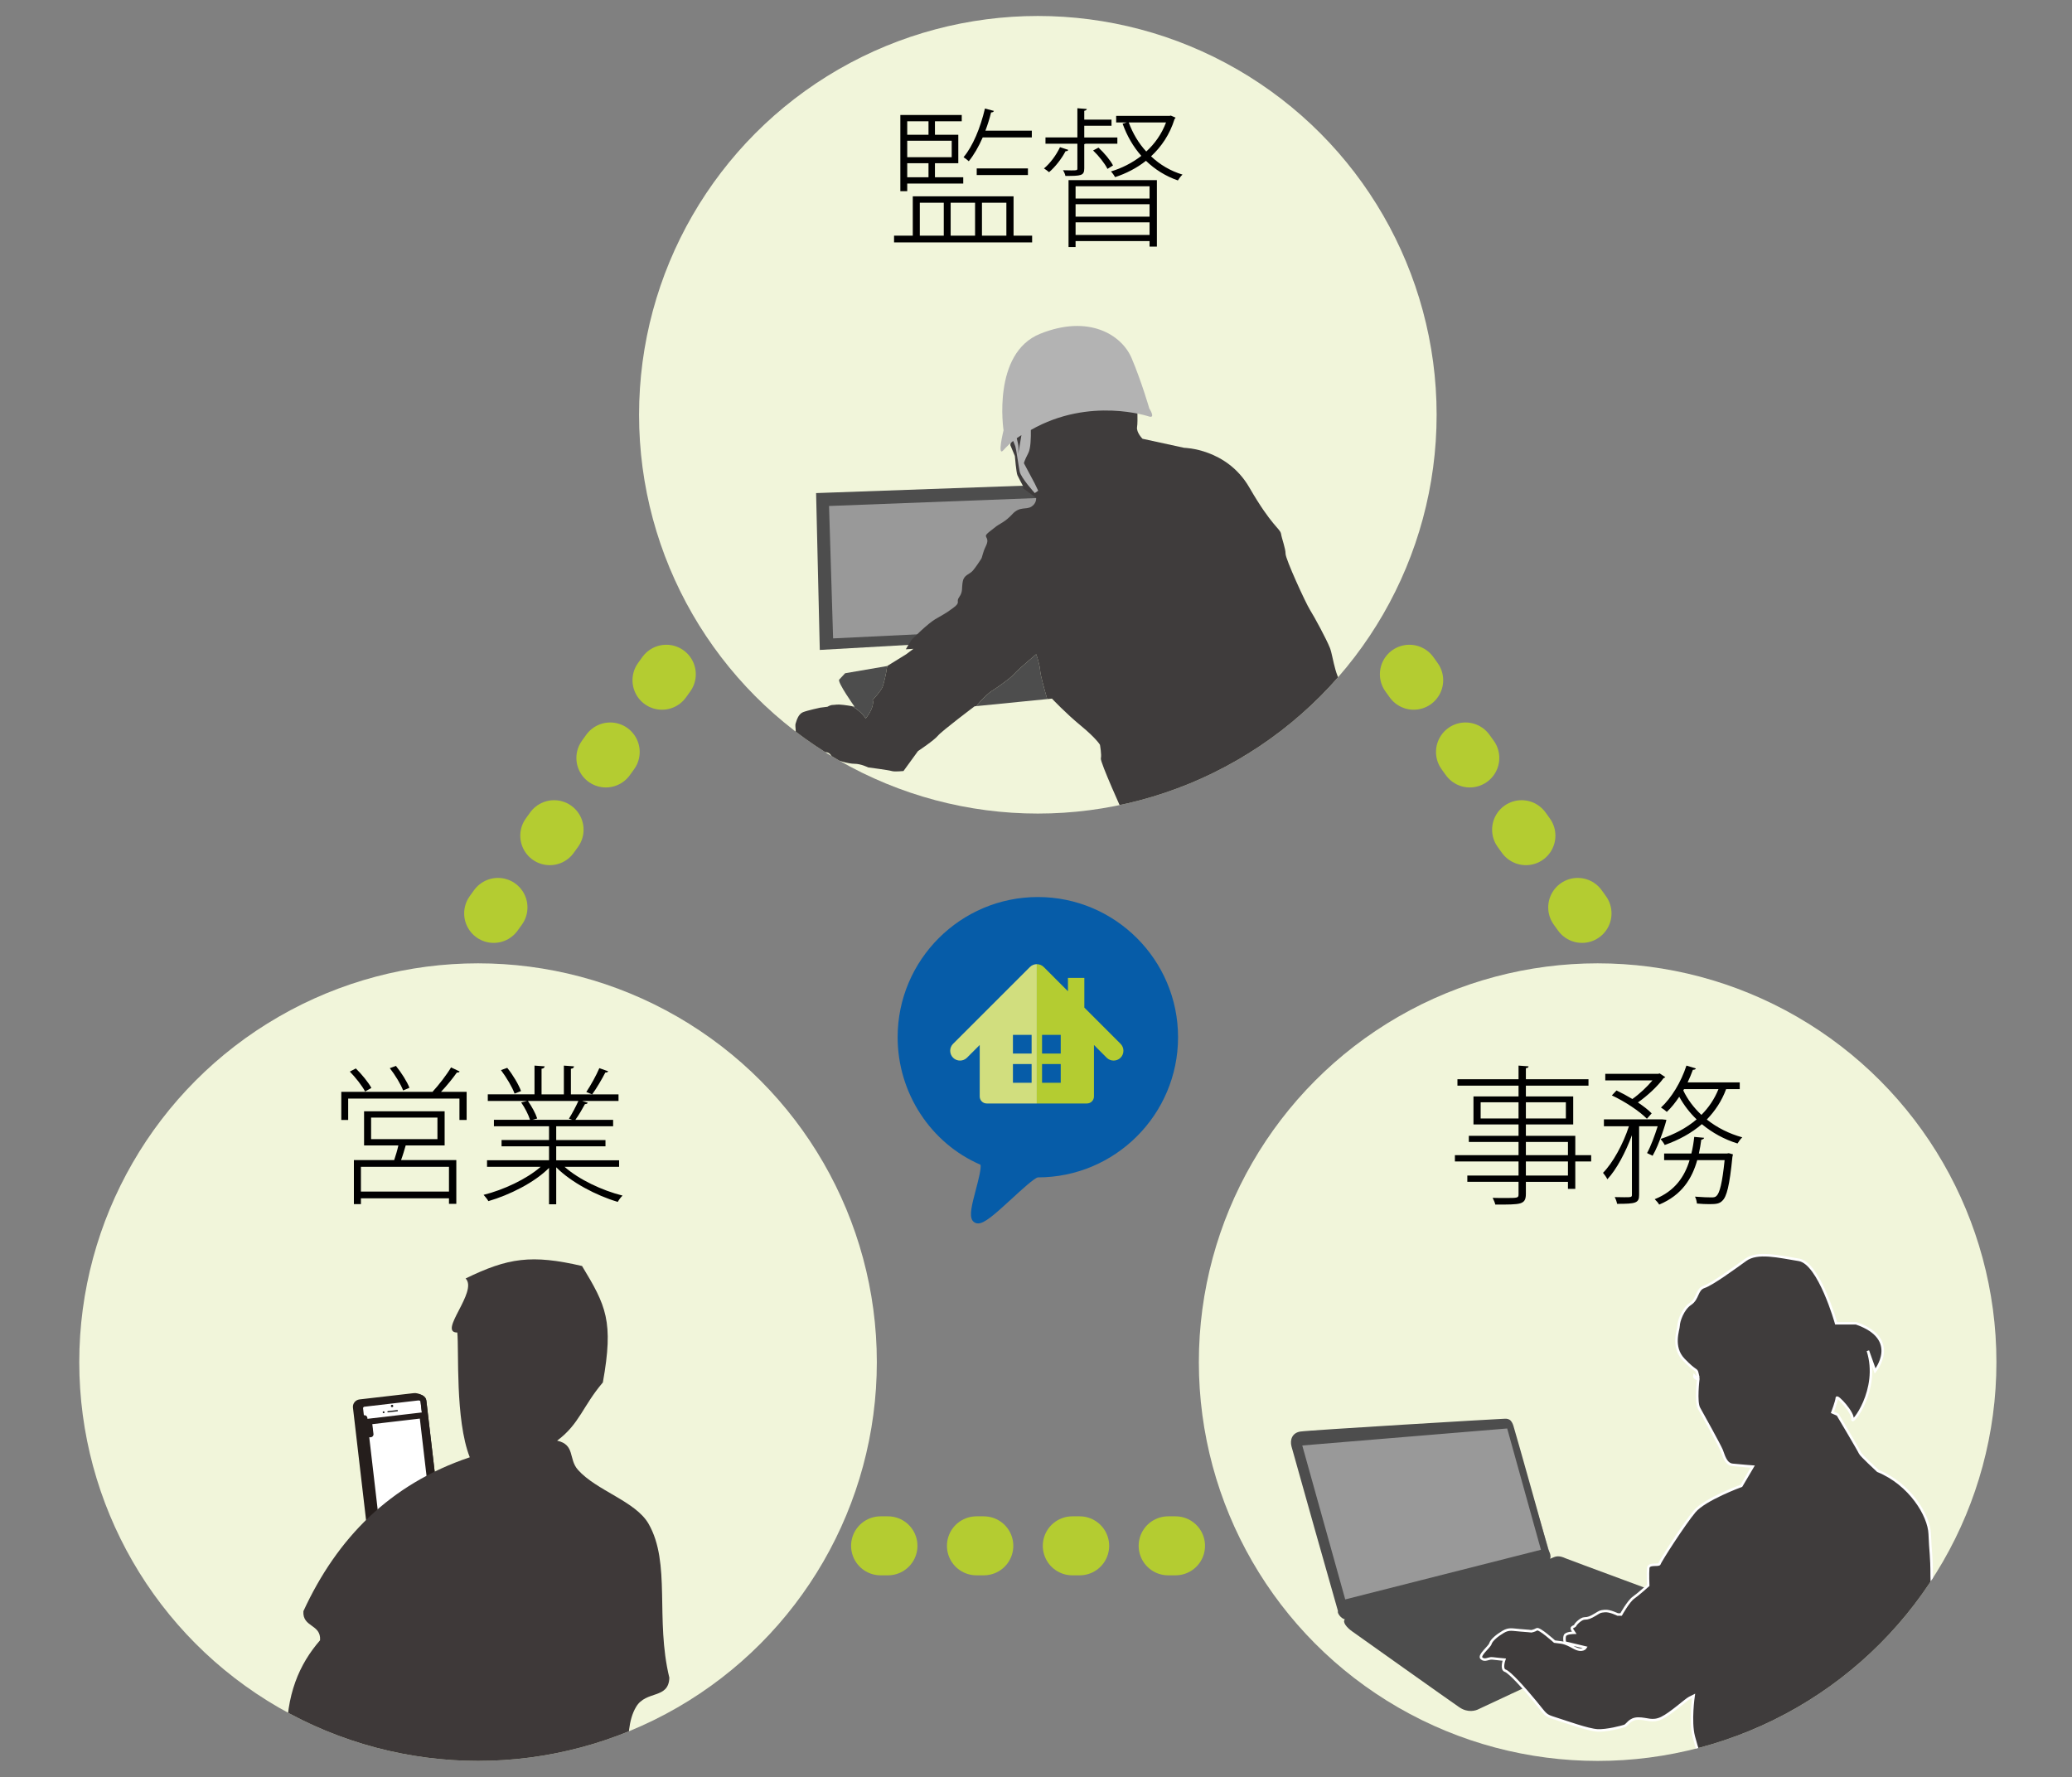 <?xml version="1.0" encoding="utf-8"?>
<!-- Generator: Adobe Illustrator 14.0.0, SVG Export Plug-In  -->
<!DOCTYPE svg PUBLIC "-//W3C//DTD SVG 1.1//EN" "http://www.w3.org/Graphics/SVG/1.1/DTD/svg11.dtd">
<svg version="1.1"
	 xmlns="http://www.w3.org/2000/svg" xmlns:xlink="http://www.w3.org/1999/xlink" xmlns:a="http://ns.adobe.com/AdobeSVGViewerExtensions/3.0/"
	 x="0px" y="0px" width="281px" height="241px" viewBox="1169.804 1071.865 281 241"
	 enable-background="new 1169.804 1071.865 281 241" xml:space="preserve">
<rect x="1169.804" y="1071.865" width="281" height="241" fill="#808080" stroke="none"/>
<defs>
</defs>
<g>
	<defs>
		<circle id="SVGID_6_" cx="1310.554" cy="1128.114" r="54.082"/>
	</defs>
	<clipPath id="SVGID_8_">
		<use xlink:href="#SVGID_6_"  overflow="visible"/>
	</clipPath>
	<circle clip-path="url(#SVGID_8_)" fill="#F1F5DA" cx="1310.554" cy="1128.114" r="54.082"/>
	<g clip-path="url(#SVGID_8_)">
		<polyline fill="#4D4D4D" points="1314.962,1137.505 1280.481,1138.734 1280.982,1160.004 1296.265,1159.138 		"/>
		<polygon fill="#999999" points="1311.153,1139.379 1282.237,1140.484 1282.788,1158.441 1299.898,1157.61 		"/>
		<path fill="#4D4D4D" d="M1304.521,1165.439c0,0,2.209-1.474,2.764-2.118c0.553-0.644,3.042-2.732,3.042-2.732
			s0.457,1.166,0.549,2.271c0.048,0.596,0.523,2.329,0.953,3.809l-9.625,0.957
			C1303.715,1165.813,1304.521,1165.439,1304.521,1165.439z"/>
		<g>
			<path fill="#4D4D4D" d="M1288.129,1166.82c0,0,0.184,0.048,0,0.806c-0.182,0.76-0.918,1.68-0.918,1.68s-0.5-0.884-1.838-1.666
				c0.219,0.043,0.333,0.071,0.333,0.071s-2.386-3.362-2.088-3.685c0.3-0.322,0.8-0.859,0.8-0.859l5.708-0.981
				c-0.154,1.136-0.43,2.241-0.614,2.793C1289.327,1165.532,1288.129,1166.82,1288.129,1166.82z"/>
			<path fill="#3F3C3C" d="M1277.233,1172.375c0.246-0.613,0.492-0.613,0.492-1.228c0-0.613-0.124-0.859,0-1.227
				c0.122-0.368,0.122-0.368,0.122-0.368s0.248-0.859,0.858-1.105c0.616-0.245,2.335-0.612,2.335-0.612l0.983-0.124
				c0,0,0.367-0.246,0.735-0.246c0.366,0,0.491-0.122,1.474,0c0.516,0.063,0.893,0.128,1.14,0.175
				c1.338,0.782,1.838,1.666,1.838,1.666s0.737-0.92,0.918-1.68c0.184-0.758,0-0.806,0-0.806s1.198-1.288,1.383-1.842
				c0.184-0.552,0.459-1.657,0.614-2.793l2.579-1.596l0.98-0.736l-1.034,0.062c0.289-0.501,0.598-1.024,0.729-1.199
				c0.275-0.368,2.302-2.301,3.223-2.854c0.92-0.553,1.38-0.737,2.485-1.566c1.106-0.83,0.277-0.736,0.81-1.473
				c0.529-0.737,0.297-1.198,0.48-2.117c0.185-0.922,0.92-0.922,1.381-1.475c0.458-0.552,0.922-1.288,1.106-1.564
				c0.184-0.277,0.184-0.83,0.644-1.75c0.459-0.922,0-1.106,0-1.383c0-0.275,0.736-0.736,1.288-1.195
				c0.556-0.461,1.29-0.646,2.303-1.75s1.843-0.553,2.579-1.013c0.738-0.461,0.643-1.197,0.643-1.197l-1.901-1.396l0.245-0.009
				c0,0-0.238-0.366-0.876-1.656c-0.163-0.331-0.352-2.617-0.352-2.617l-0.615-1.474l0.495-3.314l1.349-0.983l15.346-1.719
				c0,0,0.128,2.825,0,3.561c-0.12,0.737,0.737,1.596,0.737,1.596l5.649,1.227c0,0,5.77,0.076,8.839,5.379
				c3.069,5.304,4.177,5.55,4.3,6.286c0.121,0.736,0.613,1.965,0.613,2.702c0,0.737,2.7,6.629,3.313,7.612
				c0.615,0.98,2.211,3.93,2.701,5.155c0.491,1.23,0.739,4.912,2.334,5.279c1.593,0.369,1.963,1.597,1.963,1.597l-1.594,1.598
				l2.577,9.227l-33.286,4.767c0,0-3.18-6.997-3.058-7.487c0.123-0.491-0.122-1.842-0.122-1.842s-0.492-0.859-2.577-2.578
				c-2.092-1.719-3.93-3.684-3.93-3.684l-0.645,0.064c-0.429-1.48-0.905-3.213-0.953-3.809c-0.092-1.105-0.549-2.271-0.549-2.271
				s-2.49,2.088-3.042,2.732c-0.554,0.645-2.764,2.118-2.764,2.118s-0.806,0.375-2.318,2.187l-0.228,0.024
				c0,0-4.484,3.375-4.974,3.989c-0.492,0.614-2.702,2.086-2.702,2.086l-1.964,2.702c0,0-1.228,0.122-1.595,0
				c-0.369-0.125-3.191-0.492-3.191-0.492s-0.983-0.491-1.843-0.491c-0.86,0-2.581-0.49-2.947-0.858
				c-0.368-0.369-0.368-0.737-1.228-0.737c-0.858,0-4.298,0.614-4.298-0.124C1277.233,1172.99,1276.989,1172.99,1277.233,1172.375z"
				/>
		</g>
		<path fill="#B3B3B3" d="M1305.903,1132.902c0.431-0.488,0.877-0.898,1.303-1.239c0.044,0.104,0.086,0.206,0.124,0.295
			c0.083,0.197,0.146,0.35,0.168,0.423c0.122,0.368,0.424,2.57,0.592,3.43c0.168,0.859,2.048,2.923,2.048,2.923l0.463-0.322
			l-0.463-0.966l-1.473-2.762c0,0,0.046-0.323,0.598-1.382c0.318-0.611,0.362-2.032,0.342-3.126
			c8.018-4.575,16.065-1.816,16.065-1.816c0.88,0.246,0-1.105,0-1.105s-1.043-3.621-2.394-6.814
			c-1.352-3.193-5.833-5.955-12.4-3.314c-6.57,2.64-4.973,13.092-4.973,13.092S1304.982,1133.947,1305.903,1132.902z
			 M1307.93,1132.519c0-0.233-0.119-0.761-0.236-1.228c0.227-0.163,0.438-0.302,0.635-0.422c-0.171,1.128-0.447,2.572-0.447,2.572
			S1307.93,1132.979,1307.93,1132.519z"/>
	</g>
	<g clip-path="url(#SVGID_8_)">
		<path d="M1307.261,1103.827h2.518v0.914h-18.725v-0.914h2.539v-5.341h13.668V1103.827z M1292.841,1096.759v1.036h-0.934v-10.337
			h8.327v0.853h-3.635v1.828h3.168v3.858h-3.168v1.909h3.838v0.853H1292.841z M1295.725,1088.31h-2.884v1.828h2.884V1088.31z
			 M1298.873,1093.185v-2.234h-6.032v2.234H1298.873z M1295.725,1095.906v-1.909h-2.884v1.909H1295.725z M1294.547,1099.358v4.468
			h3.25v-4.468H1294.547z M1302.041,1099.358h-3.311v4.468h3.311V1099.358z M1309.738,1090.503h-6.662
			c-0.548,1.259-1.198,2.376-1.889,3.229c-0.163-0.163-0.487-0.406-0.711-0.548c1.259-1.483,2.295-4.001,2.904-6.601l1.219,0.325
			c-0.061,0.122-0.163,0.203-0.386,0.203c-0.203,0.833-0.467,1.666-0.772,2.478h6.296V1090.503z M1309.21,1095.601h-6.946v-0.894
			h6.946V1095.601z M1306.286,1099.358h-3.311v4.468h3.311V1099.358z"/>
		<path d="M1314.677,1092.189c-0.041,0.122-0.143,0.183-0.366,0.183c-0.528,1.016-1.401,2.132-2.234,2.843
			c-0.163-0.142-0.488-0.386-0.691-0.508c0.813-0.67,1.645-1.767,2.173-2.884L1314.677,1092.189z M1317.032,1091.356
			c-0.041,0.021-0.102,0.041-0.183,0.061v3.29c0,0.995-0.447,1.016-2.559,1.016c-0.041-0.244-0.183-0.548-0.325-0.772
			c0.426,0,0.792,0.021,1.097,0.021c0.771,0,0.853,0,0.853-0.264v-3.351h-4.326v-0.853h4.326v-3.96l1.279,0.102
			c-0.02,0.122-0.122,0.203-0.345,0.244v1.198h3.696v0.833h-3.696v1.584h4.488v0.853H1317.032z M1314.717,1105.37v-9.079h11.982
			v9.018h-0.995v-0.751h-10.033v0.813H1314.717z M1325.705,1097.125h-10.033v1.666h10.033V1097.125z M1315.672,1101.247h10.033
			v-1.686h-10.033V1101.247z M1315.672,1103.725h10.033v-1.706h-10.033V1103.725z M1319.998,1094.769
			c-0.345-0.711-1.178-1.767-1.95-2.498l0.731-0.386c0.772,0.71,1.625,1.726,1.97,2.417L1319.998,1094.769z M1328.588,1087.539
			l0.65,0.284c-0.041,0.081-0.102,0.142-0.142,0.183c-0.65,2.092-1.787,3.757-3.188,5.057c1.198,1.137,2.64,1.99,4.265,2.478
			c-0.203,0.183-0.488,0.549-0.63,0.792c-1.645-0.569-3.107-1.483-4.326-2.661c-1.259,0.995-2.701,1.726-4.184,2.214
			c-0.122-0.224-0.365-0.569-0.568-0.772c1.442-0.426,2.863-1.137,4.123-2.112c-1.097-1.239-1.95-2.721-2.539-4.366l0.548-0.163
			h-1.421v-0.894h7.25L1328.588,1087.539z M1322.881,1088.473c0.548,1.482,1.341,2.823,2.376,3.94
			c1.158-1.056,2.092-2.376,2.681-3.94H1322.881z"/>
	</g>
</g>
<g>
	<defs>
		<circle id="SVGID_4_" cx="1234.636" cy="1256.588" r="54.082"/>
	</defs>
	<clipPath id="SVGID_10_">
		<use xlink:href="#SVGID_4_"  overflow="visible"/>
	</clipPath>
	<circle clip-path="url(#SVGID_10_)" fill="#F1F5DA" cx="1234.636" cy="1256.588" r="54.082"/>
	<g clip-path="url(#SVGID_10_)">
		<g>
			<path fill="#FFFFFF" stroke="#251E1C" stroke-width="0.795" stroke-linecap="round" stroke-linejoin="round" d="
				M1229.209,1278.743c0.039,0.33,0.262,1.113-0.437,1.238l-7.671,0.864c-0.34,0.04-0.966-0.402-1.008-0.733l-2.028-17.398
				c-0.038-0.329,0.204-0.635,0.542-0.675l7.371-0.853c0.335-0.044,1.202,0.263,1.24,0.594L1229.209,1278.743z"/>
			<path fill="none" stroke="#251E1C" stroke-width="0.795" stroke-linecap="round" stroke-linejoin="round" d="M1229.269,1279.308
				c0.036,0.331-0.205,0.634-0.54,0.673l-7.372,0.864c-0.338,0.036-0.642-0.202-0.682-0.535l-2.025-17.391
				c-0.042-0.335,0.2-0.64,0.539-0.679l7.371-0.859c0.336-0.041,0.643,0.2,0.679,0.533L1229.269,1279.308z"/>
			<polygon fill="none" stroke="#251E1C" stroke-width="0.795" stroke-linecap="round" stroke-linejoin="round" points="
				1228.693,1277.54 1220.841,1278.45 1219.242,1264.723 1227.09,1263.804 			"/>
			<path fill="#1A1A1A" d="M1223.135,1262.518c0.013,0.086-0.052,0.166-0.14,0.176c-0.091,0.013-0.168-0.049-0.18-0.14
				c-0.012-0.089,0.051-0.168,0.141-0.179C1223.048,1262.363,1223.124,1262.429,1223.135,1262.518z"/>
			<path fill="#1A1A1A" d="M1221.952,1263.369c0.009,0.072-0.041,0.136-0.11,0.142c-0.07,0.01-0.132-0.043-0.138-0.109
				c-0.011-0.065,0.041-0.132,0.106-0.14C1221.881,1263.255,1221.944,1263.302,1221.952,1263.369z"/>
			<path fill="#1A1A1A" d="M1223.772,1263.163c0.006,0.045-0.025,0.089-0.077,0.097l-1.268,0.141
				c-0.043,0.007-0.086-0.026-0.093-0.071l0,0c-0.005-0.047,0.027-0.09,0.077-0.096l1.267-0.148
				C1223.723,1263.08,1223.765,1263.111,1223.772,1263.163L1223.772,1263.163z"/>
			<path fill="none" stroke="#251E1C" stroke-width="0.795" stroke-linecap="round" stroke-linejoin="round" d="M1225.744,1279.187
				c0.058,0.475-0.285,0.914-0.765,0.967c-0.481,0.057-0.911-0.287-0.964-0.766c-0.062-0.475,0.285-0.91,0.761-0.964
				C1225.255,1278.369,1225.683,1278.709,1225.744,1279.187z"/>
			
				<rect x="1224.563" y="1278.963" transform="matrix(0.993 -0.117 0.117 0.993 -141.391 152.252)" fill="none" stroke="#251E1C" stroke-width="0.795" stroke-linecap="round" stroke-linejoin="round" width="0.625" height="0.632"/>
			
				<rect x="1218.701" y="1263.965" transform="matrix(-0.995 0.097 -0.097 -0.995 2554.505 2404.244)" fill="none" stroke="#251E1C" stroke-width="0.795" stroke-linecap="round" stroke-linejoin="round" width="0.101" height="0.628"/>
			
				<rect x="1218.82" y="1265.003" transform="matrix(-0.992 0.123 -0.123 -0.992 2584.624 2370.486)" fill="none" stroke="#251E1C" stroke-width="0.795" stroke-linecap="round" stroke-linejoin="round" width="0.103" height="0.628"/>
			
				<rect x="1218.921" y="1265.86" transform="matrix(-0.992 0.123 -0.123 -0.992 2584.93 2372.182)" fill="none" stroke="#251E1C" stroke-width="0.795" stroke-linecap="round" stroke-linejoin="round" width="0.103" height="0.629"/>
		</g>
		<g>
			<path fill="#3E3939" d="M1219.414,1309.535c-2.933-1.199-7.825-0.448-10.714-1.687c-0.146-6.161,1.712-10.319,4.51-13.538
				c0.155-2.224-2.413-1.723-2.259-3.949c4.568-9.908,11.73-17.224,22.563-20.868c-2.012-5.118-1.445-14.57-1.693-16.919
				c-2.69,0.01,2.869-5.586,1.128-7.33c5.768-2.813,8.957-3.273,15.79-1.692c3.246,5.367,4.319,7.473,2.823,15.792
				c-2.727,3.197-3.163,5.634-6.204,7.896c2.471,0.544,1.522,2.487,2.818,3.945c2.515,2.843,7.827,4.255,9.589,7.335
				c3.058,5.346,0.876,12.892,2.814,20.868c-0.098,2.945-3.146,1.679-4.507,3.949c-2.173,3.63,0.029,9.827-2.781,13.473h-36.142
				C1217.859,1314.388,1218.636,1311.977,1219.414,1309.535z"/>
		</g>
	</g>
	<g clip-path="url(#SVGID_10_)">
		<path d="M1232.135,1217.168c-0.041,0.142-0.244,0.162-0.366,0.142c-0.548,0.771-1.381,1.808-2.153,2.62h3.473v3.818h-0.975v-2.904
			h-15.09v2.904h-0.934v-3.818h12.429l-0.041-0.02c0.813-0.874,1.909-2.295,2.498-3.29L1232.135,1217.168z M1218.06,1216.762
			c0.792,0.771,1.706,1.889,2.112,2.64l-0.853,0.487c-0.386-0.751-1.279-1.889-2.072-2.701L1218.06,1216.762z M1230.104,1227.201
			h-5.28c-0.163,0.569-0.386,1.34-0.629,1.99h7.494v5.93h-0.995v-0.751h-11.942v0.792h-0.954v-5.971h5.463
			c0.203-0.589,0.427-1.34,0.569-1.99h-4.651v-4.63h10.926V1227.201z M1230.693,1233.456v-3.351h-11.942v3.351H1230.693z
			 M1220.132,1223.423v2.925h8.997v-2.925H1220.132z M1223.503,1216.417c0.731,0.914,1.523,2.153,1.828,2.965l-0.853,0.366
			c-0.305-0.813-1.077-2.092-1.808-3.026L1223.503,1216.417z"/>
		<path d="M1253.767,1230.105h-7.393c1.95,1.726,5.098,3.209,7.86,3.899c-0.224,0.203-0.508,0.589-0.65,0.853
			c-2.904-0.853-6.336-2.661-8.347-4.691v5.016h-0.975v-4.935c-1.97,1.99-5.361,3.676-8.225,4.509
			c-0.142-0.264-0.447-0.63-0.65-0.853c2.701-0.67,5.829-2.132,7.738-3.798h-7.271v-0.894h8.408v-1.889h-6.438v-0.853h6.438v-1.869
			h-7.474v-0.874h4.895c-0.203-0.67-0.69-1.625-1.198-2.355l0.813-0.203h-5.341v-0.894h6.336v-3.899l1.381,0.102
			c-0.02,0.183-0.183,0.305-0.426,0.325v3.473h3.026v-3.899l1.381,0.102c-0.021,0.203-0.183,0.305-0.427,0.325v3.473h6.458v0.894
			h-4.935l0.771,0.244c-0.061,0.122-0.183,0.183-0.386,0.183c-0.325,0.609-0.833,1.482-1.3,2.132h5.118v0.874h-7.718v1.869h6.682
			v0.853h-6.682v1.889h8.53V1230.105z M1238.596,1216.68c0.771,0.955,1.563,2.295,1.868,3.148l-0.873,0.346
			c-0.305-0.853-1.097-2.194-1.848-3.189L1238.596,1216.68z M1246.963,1223.565c0.427-0.67,0.955-1.666,1.28-2.396h-6.844
			c0.528,0.751,1.056,1.726,1.259,2.376l-0.67,0.183h5.422L1246.963,1223.565z M1252.285,1217.147
			c-0.041,0.102-0.183,0.183-0.386,0.163c-0.447,0.873-1.178,2.132-1.788,2.965c-0.142-0.041-0.65-0.264-0.792-0.325
			c0.589-0.874,1.361-2.275,1.767-3.229L1252.285,1217.147z"/>
	</g>
</g>
<g>
	<defs>
		<circle id="SVGID_2_" cx="1386.472" cy="1256.588" r="54.082"/>
	</defs>
	<clipPath id="SVGID_12_">
		<use xlink:href="#SVGID_2_"  overflow="visible"/>
	</clipPath>
	<circle clip-path="url(#SVGID_12_)" fill="#F1F5DA" cx="1386.472" cy="1256.588" r="54.082"/>
	<g clip-path="url(#SVGID_12_)">
		<g>
			<polygon fill="#999999" points="1345.842,1267.255 1352.486,1290.04 1379.896,1282.249 1374.609,1264.473 			"/>
			<path fill="#4D4D4D" d="M1398.082,1289.136c-0.652-0.278-15.513-5.746-15.933-5.933c-0.421-0.186-0.7-0.279-1.074-0.279
				c-0.372,0-0.674,0.186-1.052,0.334c0.225-0.453-0.226-1.209-0.226-1.209s-4.377-15.667-4.75-16.834
				c-0.375-1.168-1.029-0.934-1.498-0.934c-0.469,0-26.354,1.54-27.429,1.726c-1.075,0.189-1.4,1.12-1.167,2.008
				c0.232,0.888,6.025,21.405,6.306,22.339c-0.139,0.234,0.372,0.981,0.936,1.121c-0.373,0.374,0.283,1.122,0.937,1.592
				c0.653,0.463,13.408,9.533,14.581,10.326c1.166,0.797,2.243,0.465,2.663,0.233c0.42-0.233,27.198-12.617,27.803-12.992
				C1398.786,1290.26,1398.736,1289.42,1398.082,1289.136z M1352.241,1288.768l-5.826-20.876l27.79-2.306l4.578,16.45
				L1352.241,1288.768z"/>
		</g>
		<path fill="#3F3C3C" stroke="#FFFFFF" stroke-width="0.341" d="M1418.813,1251.321c0,0-2.282-8.159-5.044-8.603
			c-2.763-0.45-5.617-1.159-7.221,0c-1.606,1.158-4.546,3.296-5.615,3.655c-1.073,0.356-0.805,1.602-1.874,2.316
			c-1.071,0.712-1.607,2.408-1.607,2.944c0,0.532-0.979,2.875,0.693,4.611c1.674,1.739,1.703,1.237,1.836,1.806
			c0.135,0.568,0.135,0.568,0.135,0.568s-0.235,0.167-0.535-0.167c0,0-0.066,0.302,0.535,0.465c0,0-0.368,3.077,0.103,3.916
			c0.466,0.833,2.807,5.046,3.076,5.715c0.265,0.667,0.53,1.874,1.471,1.971c0.933,0.102,2.738,0.238,2.738,0.238l-1.538,2.605
			c0,0-4.948,1.808-6.352,3.479c-1.402,1.668-4.677,6.75-4.743,7.084c-0.07,0.334-1.474-0.131-1.543,0.603
			c-0.065,0.735,0,2.342,0,2.342s-1.335,1.203-2.002,1.67c-0.668,0.469-1.671,2.273-1.671,2.273h-0.471c0,0-1.066-0.534-1.735-0.47
			c-0.67,0.068-0.604,0.068-1.274,0.47c-0.665,0.401-1.002,0.535-1.47,0.535c-0.47,0-1.201,0.735-1.268,0.935
			c-0.067,0.202-0.671,0.202-0.404,0.603c0.266,0.402,0.266,0.402,0.266,0.402s-1.134,0-1.267,0.4c-0.136,0.401,0,0.937,0,0.937
			l2.806,0.668c0,0-0.4,0.67-1.604,0c-1.202-0.668-1.538-0.668-2.074-0.735c-0.531-0.067-0.531-0.067-0.531-0.067
			s-2.076-1.873-2.407-1.671c-0.335,0.202-0.735,0.27-0.735,0.27s-0.535-0.068-1.539-0.135c-1.001-0.067-1.472-0.269-2.275,0.203
			c-0.799,0.464-1.603,1.133-1.738,1.601c-0.134,0.47-1.672,1.604-1.203,2.007c0.469,0.4,0.938-0.064,1.471,0
			c0.534,0.069,1.607,0.167,1.607,0.167s-0.472,1.306,0.133,1.505c0.6,0.201,2.539,2.342,4.079,4.215
			c1.536,1.868,1.269,1.804,2.738,2.273c1.471,0.464,4.413,1.534,5.685,1.605c1.27,0.067,3.277-0.47,3.676-0.604
			c0.4-0.135,0.668-1.001,1.873-1.001s1.875,0.532,3.142-0.068c1.271-0.602,3.277-2.474,3.812-2.74
			c0.536-0.269,0.536-0.269,0.536-0.269s-0.512,3.456,0.021,5.501c0.534,2.052,0.899,2.767,0.899,2.767h32.085
			c0,0,0.538-3.12,0.538-4.101c0-0.983-0.358-1.964,0-3.479c0.355-1.515,0.535-3.476,0.355-5.615
			c-0.178-2.142-1.606-8.469-1.606-11.322c0-2.853-0.174-3.209-0.267-5.705c-0.087-2.498-2.672-6.775-7.041-8.559
			c0,0-2.319-2.14-2.407-2.406c-0.092-0.271-3.033-5.216-3.033-5.216l-0.712-0.311c0,0,0.591-1.56,0.591-1.96
			c0-0.401,2.299,2.017,2.122,2.908c-0.177,0.891,3.787-3.999,2.094-9.304l0.982,2.751c0,0,3.567-4.354-2.583-6.476H1418.813z"/>
	</g>
	<g clip-path="url(#SVGID_12_)">
		<path d="M1385.595,1228.521v0.853h-2.153v3.717h-0.995v-0.955h-5.707v1.645c0,0.813-0.244,1.117-0.792,1.28
			c-0.568,0.162-1.625,0.162-3.351,0.162c-0.061-0.264-0.223-0.65-0.365-0.914c0.589,0.02,1.157,0.02,1.625,0.02
			c1.828,0,1.889,0,1.889-0.528v-1.666h-6.946v-0.853h6.946v-1.909h-8.631v-0.853h8.631v-1.788h-6.743v-0.833h6.743v-1.543h-6.113
			v-3.798h6.113v-1.462h-8.286v-0.874h8.286v-1.848l1.361,0.102c-0.021,0.143-0.122,0.224-0.366,0.244v1.502h8.49v0.874h-8.49v1.462
			h6.418v3.798h-6.418v1.543h6.702v2.62H1385.595z M1370.607,1223.545h5.138v-2.193h-5.138V1223.545z M1382.163,1221.352h-5.423
			v2.193h5.423V1221.352z M1376.74,1226.733v1.788h5.707v-1.788H1376.74z M1382.447,1231.283v-1.909h-5.707v1.909H1382.447z"/>
		<path d="M1395.246,1223.667l0.548,0.061c0,0.203-0.955,3.331-1.869,4.875l-0.751-0.366c0.508-0.914,1.036-2.356,1.442-3.635
			h-2.519v9.302c0,1.117-0.447,1.218-2.985,1.218c-0.041-0.264-0.183-0.649-0.325-0.914c0.487,0,0.914,0.02,1.279,0.02
			c0.934,0,1.056,0,1.056-0.325v-8.083c-0.853,2.295-2.092,4.651-3.331,5.971c-0.122-0.264-0.406-0.67-0.589-0.873
			c1.341-1.361,2.742-3.92,3.514-6.316h-3.392v-0.934H1395.246z M1393.153,1223.585c-0.975-1.015-3.006-2.356-4.752-3.168l0.63-0.67
			c0.69,0.325,1.442,0.731,2.153,1.158c0.975-0.69,1.99-1.645,2.721-2.519h-6.397v-0.894h7.189l0.183-0.061l0.771,0.508
			c-0.061,0.061-0.162,0.122-0.244,0.142c-0.813,1.117-2.193,2.396-3.473,3.291c0.751,0.507,1.421,1.015,1.868,1.482
			L1393.153,1223.585z M1404.222,1228.257c0,0,0.203,0.041,0.244,0.041v0.021l0.345,0.081c0,0.102-0.02,0.244-0.061,0.345
			c-0.386,3.899-0.771,5.402-1.36,5.951c-0.386,0.406-0.833,0.467-1.747,0.467c-0.467,0-1.077-0.021-1.706-0.082
			c-0.021-0.284-0.122-0.69-0.264-0.934c0.975,0.081,1.869,0.102,2.214,0.102s0.528-0.021,0.71-0.203
			c0.427-0.406,0.772-1.706,1.097-4.854h-3.716c-0.69,2.458-2.051,4.732-5.159,6.032c-0.122-0.223-0.406-0.548-0.609-0.731
			c2.742-1.097,4.062-3.067,4.732-5.301h-3.453v-0.894h3.696c0.183-0.731,0.305-1.503,0.386-2.254l1.34,0.122
			c-0.02,0.142-0.163,0.203-0.386,0.264c-0.081,0.63-0.183,1.239-0.325,1.869h3.798L1404.222,1228.257z M1405.745,1219.564h-1.848
			c-0.589,1.604-1.503,2.965-2.62,4.123c1.381,1.097,3.026,1.93,4.813,2.417c-0.224,0.203-0.488,0.569-0.65,0.833
			c-1.788-0.548-3.433-1.462-4.834-2.62c-1.421,1.218-3.127,2.153-5.037,2.823c-0.122-0.244-0.386-0.609-0.569-0.813
			c1.848-0.609,3.514-1.482,4.895-2.66c-0.934-0.894-1.726-1.93-2.355-3.067c-0.528,0.792-1.097,1.503-1.686,2.051
			c-0.203-0.183-0.548-0.447-0.792-0.589c1.401-1.28,2.722-3.433,3.453-5.687l1.279,0.386c-0.041,0.122-0.183,0.183-0.406,0.183
			c-0.203,0.569-0.447,1.137-0.711,1.706h7.067V1219.564z M1398.19,1219.564l-0.102,0.183c0.589,1.239,1.442,2.356,2.457,3.311
			c0.975-0.975,1.767-2.133,2.315-3.493H1398.19z"/>
	</g>
</g>
<line fill="none" stroke="#B4CC31" stroke-width="8" stroke-linecap="round" stroke-linejoin="round" stroke-dasharray="1,12" x1="1260.167" y1="1163.302" x2="1234.636" y2="1198.666"/>
<line fill="none" stroke="#B4CC31" stroke-width="8" stroke-linecap="round" stroke-linejoin="round" stroke-dasharray="1,12" x1="1360.941" y1="1163.302" x2="1386.472" y2="1198.666"/>
<line fill="none" stroke="#B4CC31" stroke-width="8" stroke-linecap="round" stroke-linejoin="round" stroke-dasharray="1,12" x1="1289.226" y1="1281.5" x2="1334.929" y2="1281.5"/>
<path fill="#065CA8" d="M1302.454,1237.778L1302.454,1237.778l-0.203-0.021c-0.24-0.052-0.445-0.192-0.581-0.402
	c-0.405-0.687-0.104-1.964,0.481-4.173c0.293-1.104,0.782-2.967,0.617-3.367c-6.771-2.922-11.229-9.757-11.229-17.294
	c0-10.479,8.535-19.006,19.019-19.006c10.483,0,19.011,8.527,19.011,19.006c0,10.491-8.528,19.014-19.011,19.014
	c-0.488,0.087-2.319,1.77-3.533,2.889C1304.548,1236.704,1303.292,1237.778,1302.454,1237.778L1302.454,1237.778z"/>
<path fill="#D1DE7E" d="M1309.474,1203.011l-10.417,10.41c-0.518,0.519-0.518,1.365,0,1.885c0.519,0.517,1.368,0.517,1.885,0
	l1.729-1.729v6.985c0,0.523,0.425,0.949,0.947,0.949h6.794v-18.893C1310.077,1202.618,1309.732,1202.752,1309.474,1203.011z
	 M1309.71,1218.701h-2.534v-2.538h2.534V1218.701z M1307.176,1214.74v-2.535h2.534v2.535H1307.176z"/>
<path fill="#B4CC31" d="M1321.773,1213.42l-4.913-4.912v-4.029h-2.222v1.812l-3.279-3.28c-0.256-0.259-0.603-0.393-0.949-0.393
	v18.893h6.796c0.535,0,0.958-0.426,0.958-0.949v-6.985l1.725,1.729c0.519,0.517,1.362,0.517,1.884,0
	C1322.289,1214.785,1322.289,1213.939,1321.773,1213.42z M1313.658,1218.701h-2.533v-2.538h2.533V1218.701z M1313.658,1214.74
	h-2.533v-2.535h2.533V1214.74z"/>
<rect display="none" fill="#FFFFFF" width="1496.791" height="4833.331"/>
</svg>
